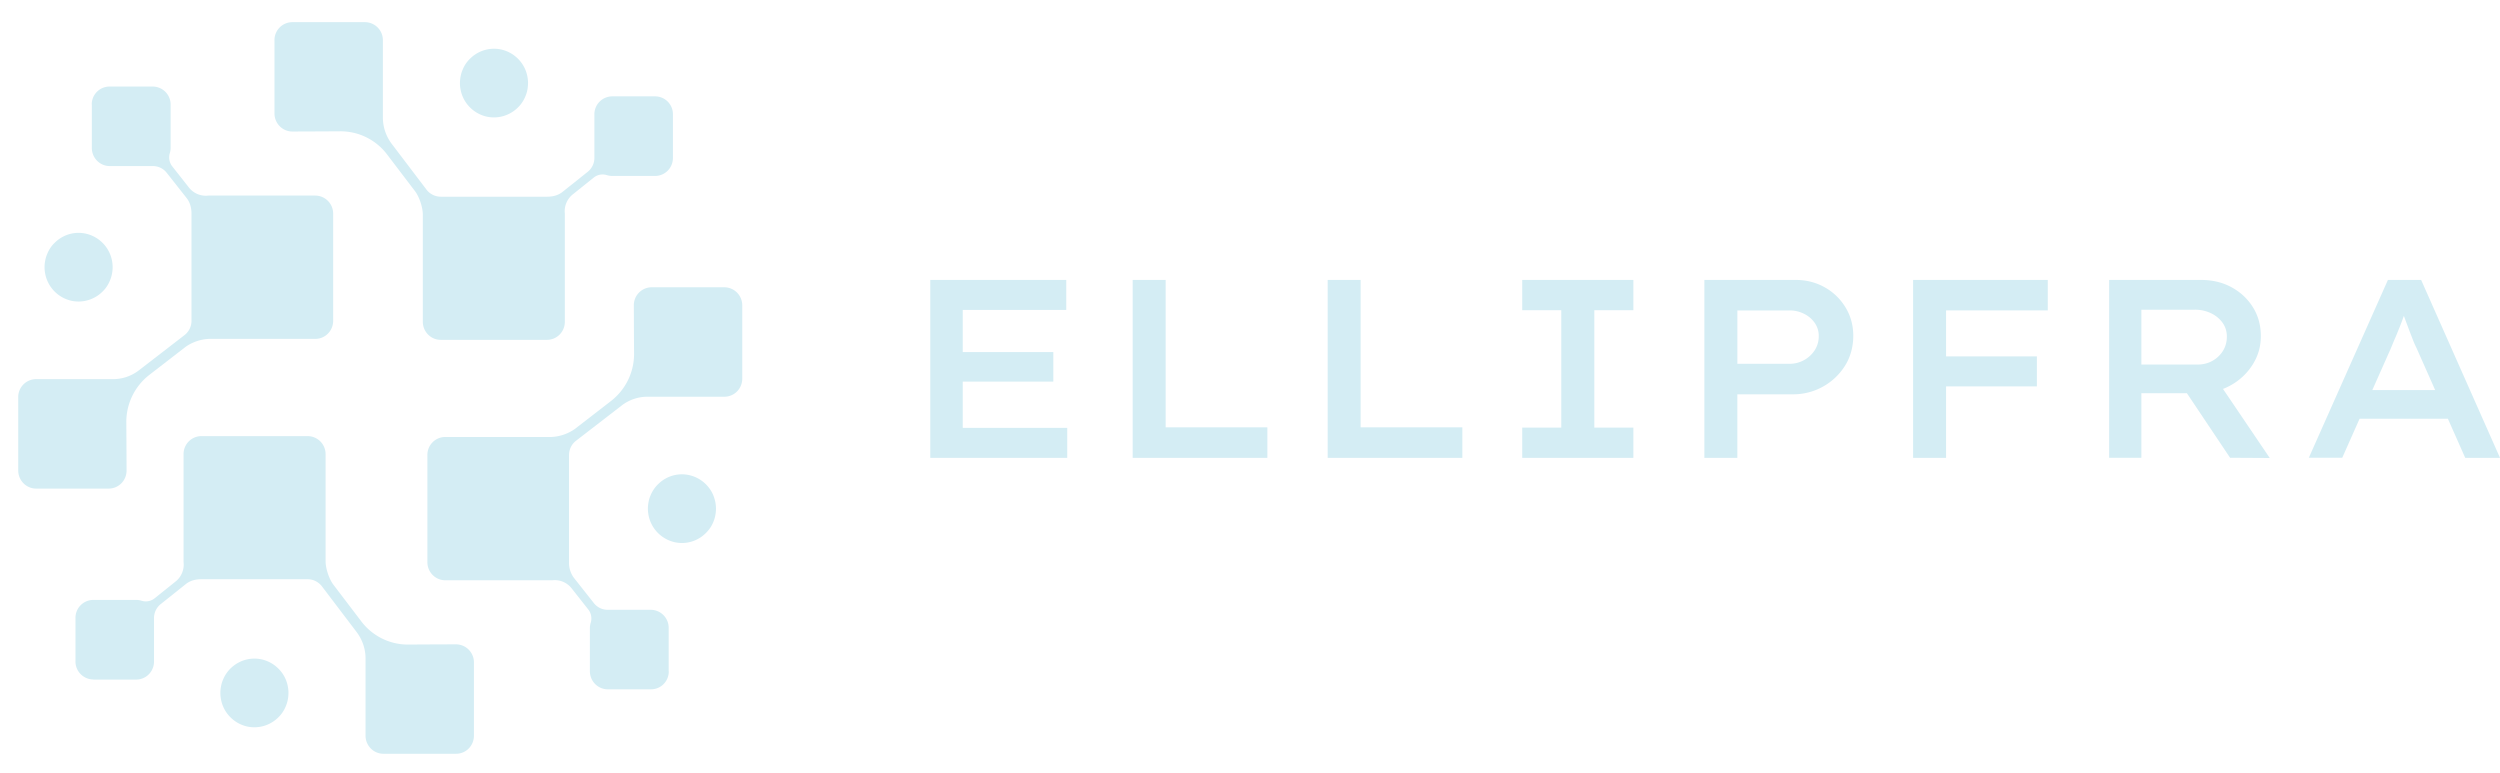 <svg width="110" height="34" fill="none" xmlns="http://www.w3.org/2000/svg"><path d="M28.835 4.24h-1.893a.788.788 0 0 0-.789.797v1.908a.78.78 0 0 1-.288.61l-1.116.89c-.19.152-.428.21-.673.21h-4.684a.795.795 0 0 1-.62-.303l-1.537-2.024a1.924 1.924 0 0 1-.388-1.168V1.773a.793.793 0 0 0-.789-.798h-3.193a.788.788 0 0 0-.788.798V4.99c0 .44.352.797.788.797 0 0 1.152-.003 2.106-.01a2.57 2.57 0 0 1 2.056 1.013l1.235 1.623c.19.25.342.715.342 1.028v4.715c0 .44.352.797.788.797h4.673c.44 0 .788-.353.788-.797V9.441c0-.021 0-.046-.003-.068a.95.95 0 0 1 .36-.826l.932-.747a.622.622 0 0 1 .573-.09c.068.018.14.032.212.032h1.894c.439 0 .788-.353.788-.797V5.037a.785.785 0 0 0-.785-.797h.011Z" fill="#D4EDF4"/><path d="M23.233 3.655c0 .098-.01.199-.028.296a1.365 1.365 0 0 1-.087.285c-.036.09-.083.18-.137.26a1.257 1.257 0 0 1-.187.227 1.426 1.426 0 0 1-.227.188 1.492 1.492 0 0 1-1.123.227 1.507 1.507 0 0 1-.767-.415 1.493 1.493 0 0 1-.41-.772 1.352 1.352 0 0 1-.029-.296c0-.097.01-.198.029-.296.018-.097.047-.19.086-.285a1.395 1.395 0 0 1 .324-.487c.069-.068.144-.133.227-.187a1.49 1.49 0 0 1 1.123-.227 1.507 1.507 0 0 1 .767.415 1.492 1.492 0 0 1 .41.772c.019.097.03.194.03.295ZM29.422 29.537v-1.909a.793.793 0 0 0-.788-.797h-1.901a.766.766 0 0 1-.601-.292l-.886-1.122a1.099 1.099 0 0 1-.209-.678v-4.715c0-.249.112-.476.303-.627l2.009-1.551a1.858 1.858 0 0 1 1.159-.39h3.362c.44 0 .789-.354.789-.797v-3.221a.793.793 0 0 0-.789-.798h-3.193a.788.788 0 0 0-.788.798s.003 1.157.01 2.124a2.62 2.62 0 0 1-1.004 2.074l-1.61 1.245a1.96 1.96 0 0 1-1.018.346h-4.673a.788.788 0 0 0-.789.797v4.711c0 .44.353.797.789.797h4.673c.021 0 .047 0 .068-.003a.942.942 0 0 1 .821.364l.742.942a.643.643 0 0 1 .09.577.846.846 0 0 0-.033.213v1.908c0 .44.353.797.789.797h1.893c.44.004.789-.35.789-.79l-.004-.003Z" fill="#D4EDF4"/><path d="M31.503 22.38c0 .098-.01.2-.029.297a1.365 1.365 0 0 1-.086.285c-.036.09-.083.18-.137.26a1.603 1.603 0 0 1-.414.415 1.493 1.493 0 0 1-.832.256c-.097 0-.194-.012-.291-.03a1.51 1.51 0 0 1-1.177-1.187 1.615 1.615 0 0 1-.03-.295c0-.101.011-.199.03-.296.017-.097.046-.191.086-.285a1.483 1.483 0 0 1 .324-.487c.072-.069.144-.133.227-.188a1.493 1.493 0 0 1 .832-.256c.096 0 .194.011.29.03a1.51 1.51 0 0 1 .954.642c.055.079.102.169.138.259.036.09.064.188.086.285.018.097.029.195.029.296ZM4.095 29.902h1.893c.44 0 .789-.354.789-.797v-1.909a.78.78 0 0 1 .288-.61l1.116-.89c.19-.152.428-.21.673-.21h4.684c.245 0 .468.116.62.304l1.536 2.023c.252.336.393.747.39 1.169v3.387c0 .44.352.797.788.797h3.193c.44 0 .788-.353.788-.797v-3.221a.793.793 0 0 0-.788-.797s-1.152.003-2.106.01a2.57 2.57 0 0 1-2.056-1.013l-1.235-1.623c-.19-.25-.342-.715-.342-1.028v-4.711a.793.793 0 0 0-.788-.797H8.865a.788.788 0 0 0-.788.797v4.71c0 .022 0 .047.003.07a.95.95 0 0 1-.36.825l-.932.747a.622.622 0 0 1-.573.09.843.843 0 0 0-.212-.032H4.109a.788.788 0 0 0-.788.797V29.1a.79.79 0 0 0 .785.797l-.011.004Z" fill="#D4EDF4"/><path d="M12.692 30.49c0 .097-.01.198-.029.295a1.365 1.365 0 0 1-.086.285c-.036.09-.083.18-.137.26a1.258 1.258 0 0 1-.187.227 1.428 1.428 0 0 1-.227.188 1.486 1.486 0 0 1-1.123.227 1.503 1.503 0 0 1-.767-.415 1.49 1.49 0 0 1-.41-.772 1.615 1.615 0 0 1-.03-.296c0-.097.012-.198.03-.295.018-.098.046-.191.086-.285a1.477 1.477 0 0 1 .55-.675 1.486 1.486 0 0 1 1.123-.227 1.502 1.502 0 0 1 .767.415c.07.068.134.148.188.227a1.49 1.49 0 0 1 .223.545c.018.097.03.194.03.295ZM4.041 4.601V6.51c0 .44.353.797.788.797H6.73c.234 0 .458.108.602.292l.885 1.122c.148.191.209.433.209.678v4.715a.796.796 0 0 1-.302.627l-2.01 1.551a1.858 1.858 0 0 1-1.159.39H1.59a.788.788 0 0 0-.788.797V20.7c0 .44.353.798.788.798h3.19c.44 0 .789-.354.789-.798 0 0-.004-1.157-.011-2.124a2.62 2.62 0 0 1 1.004-2.074l1.61-1.245a1.96 1.96 0 0 1 1.018-.346h4.68c.44 0 .789-.354.789-.797V9.403a.793.793 0 0 0-.789-.798H9.196c-.021 0-.046 0-.068.004a.943.943 0 0 1-.82-.364l-.742-.942a.643.643 0 0 1-.09-.577.846.846 0 0 0 .032-.213V4.605a.793.793 0 0 0-.788-.797H4.826a.784.784 0 0 0-.789.79l.004.003Z" fill="#D4EDF4"/><path d="M4.956 11.757c0 .097-.011.198-.03.296a1.365 1.365 0 0 1-.086.284c-.036.09-.082.18-.136.26a1.258 1.258 0 0 1-.188.228 1.428 1.428 0 0 1-.226.187 1.493 1.493 0 0 1-1.123.227 1.51 1.51 0 0 1-1.177-1.187 1.615 1.615 0 0 1-.03-.295c0-.101.011-.199.03-.296.017-.097.046-.191.086-.285.036-.09.082-.18.136-.26.054-.083.116-.158.188-.227.068-.069.144-.133.226-.188a1.494 1.494 0 0 1 .832-.256c.097 0 .194.011.292.03a1.51 1.51 0 0 1 1.177 1.187c.018.096.029.194.029.295ZM40.932 20.145v-7.828h5.983v1.32h-4.554v5.188h4.597v1.32h-6.026Zm.738-3.355v-1.298h4.676v1.298H41.67ZM49.838 20.145v-7.828h1.451v6.486h4.475v1.342h-5.926ZM58.418 20.145v-7.828h1.45v6.486h4.475v1.342h-5.925ZM66.978 20.145v-1.331h1.718v-5.166h-1.718v-1.33h4.89v1.33H70.15v5.166h1.718v1.331h-4.89ZM74.992 20.145v-7.828h4.018c.468 0 .893.109 1.278.325.385.216.688.512.915.884.226.371.341.79.341 1.252 0 .461-.118.92-.356 1.302a2.686 2.686 0 0 1-2.3 1.27h-2.445v2.795h-1.45Zm1.451-4.137h2.3a1.316 1.316 0 0 0 1.11-.606c.115-.184.172-.386.172-.61a.984.984 0 0 0-.172-.577 1.221 1.221 0 0 0-.468-.404 1.387 1.387 0 0 0-.641-.152h-2.3v2.348ZM84.176 20.145v-7.828h1.451v7.828h-1.45Zm.59-3.142v-1.32h4.857v1.32h-4.856Zm.09-3.344v-1.342h5.246v1.342h-5.245ZM92.802 20.145v-7.828h4.04c.496 0 .942.105 1.338.318.393.213.71.505.944.876.234.372.353.798.353 1.274s-.123.883-.368 1.27a2.663 2.663 0 0 1-.983.912c-.41.224-.864.335-1.36.335H94.22v2.84h-1.418v.003Zm1.418-4.105h2.477c.238 0 .454-.054.648-.162.195-.108.35-.256.465-.44.115-.184.172-.397.172-.628 0-.23-.064-.433-.19-.61a1.324 1.324 0 0 0-.508-.418 1.611 1.611 0 0 0-.72-.155H94.22v2.417-.004Zm3.906 4.105-2.365-3.535 1.52-.281 2.588 3.823-1.743-.01v.003ZM101.587 20.145l3.481-7.828h1.462l3.47 7.828h-1.53l-2.142-4.83a4.045 4.045 0 0 1-.184-.426 23.522 23.522 0 0 1-.194-.508c-.068-.177-.13-.347-.191-.516a11.393 11.393 0 0 1-.155-.455l.335-.01c-.05.155-.108.317-.165.486-.058.17-.123.34-.191.51-.069.172-.133.335-.202.49-.068.155-.129.31-.191.458l-2.131 4.797h-1.472v.004Zm1.562-1.72.515-1.263h4.172l.357 1.262h-5.044Z" fill="#D4EDF4"/></svg>